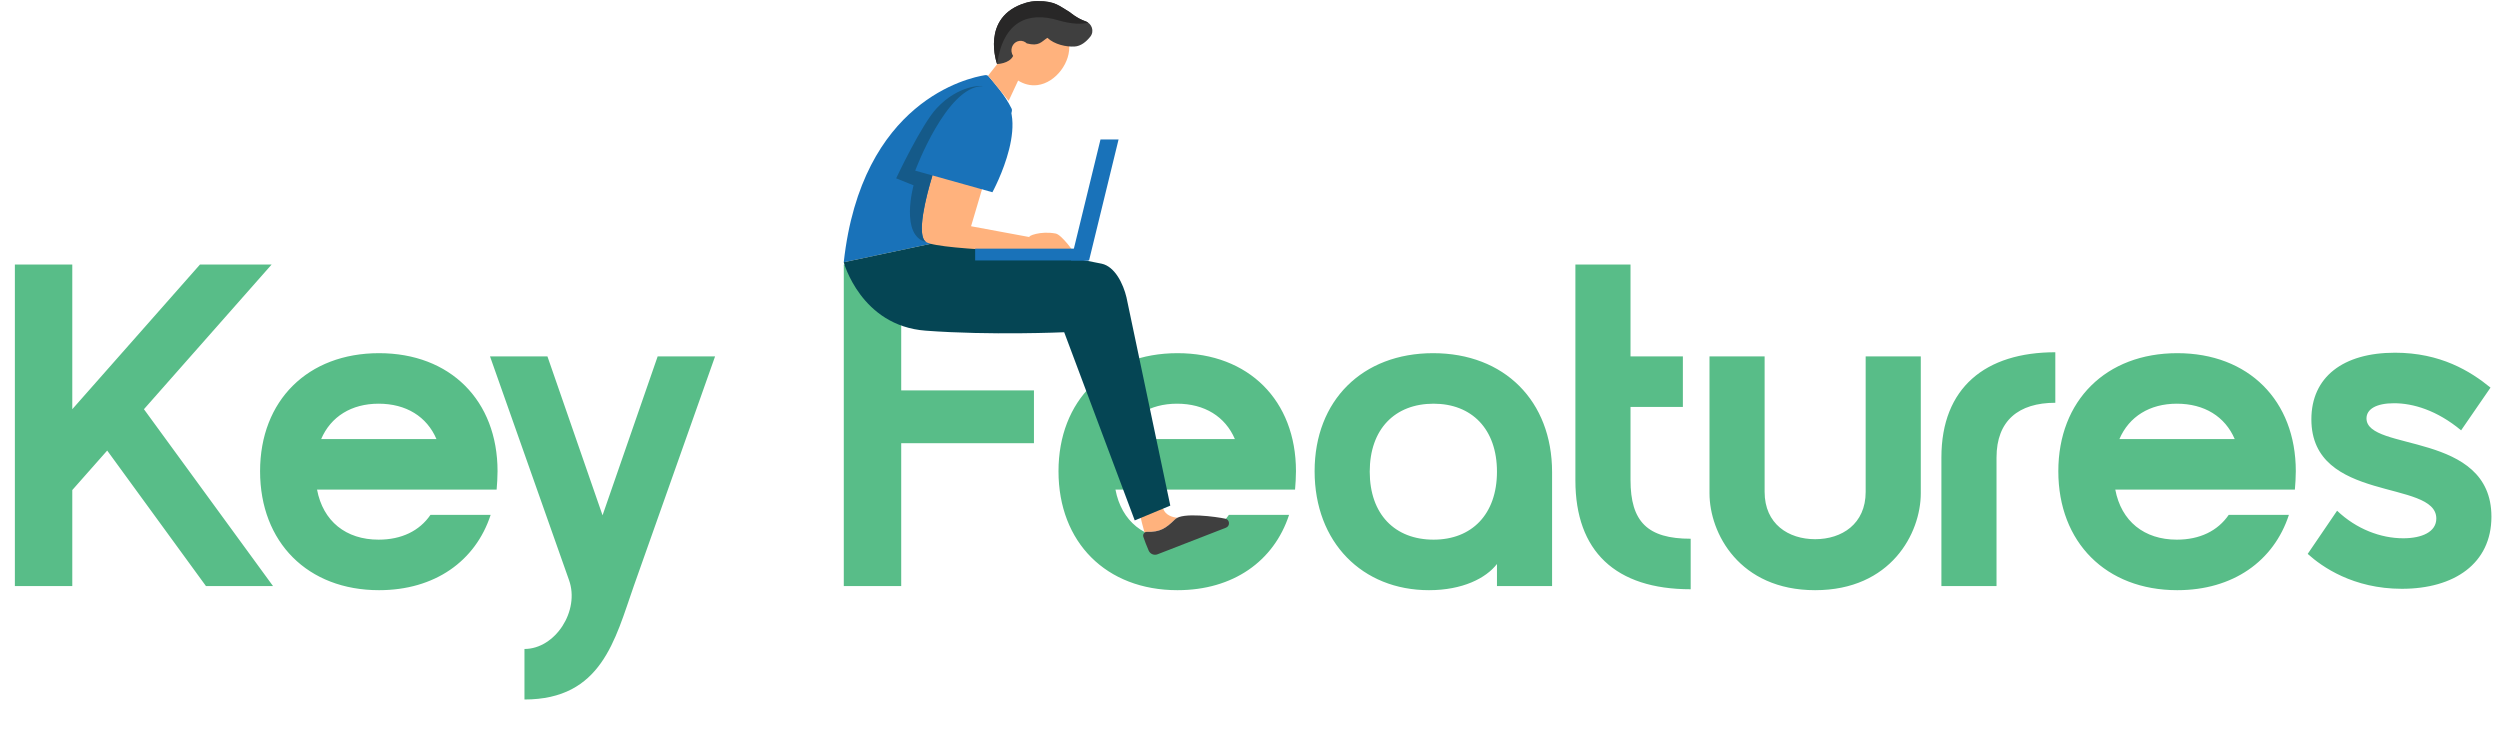 <svg width="1143" height="341" viewBox="0 0 1143 341" fill="none" xmlns="http://www.w3.org/2000/svg">
<path d="M6.799 267.94V120.94H33.049V187.09L91.429 120.94H124.189L65.809 187.09L124.819 267.94H94.159L49.009 205.99L33.049 224.05V267.94H6.799ZM146.838 200.74H199.548C195.138 190.45 185.688 184.57 173.088 184.57C160.698 184.57 151.248 190.45 146.838 200.74ZM173.088 246.73C183.588 246.73 191.778 242.74 196.818 235.39H224.328C217.398 256.6 198.708 269.83 173.298 269.83C140.748 269.83 118.908 247.99 118.908 215.44C118.908 183.1 140.748 161.47 173.298 161.47C205.848 161.47 227.478 183.1 227.478 215.44C227.478 218.38 227.268 221.11 227.058 223.84H144.948C147.678 238.33 158.178 246.73 173.088 246.73ZM260.154 265.21L224.034 162.94H250.284L275.484 235.6L300.684 162.94H326.934L289.764 267.94C281.154 292.51 275.064 319.81 239.784 319.81V296.71C253.854 296.71 265.194 279.28 260.154 265.21ZM385.783 267.94V120.94H485.743V145.09H412.033V178.48H472.723V202.63H412.033V267.94H385.783ZM511.877 200.74H564.587C560.177 190.45 550.727 184.57 538.127 184.57C525.737 184.57 516.287 190.45 511.877 200.74ZM538.127 246.73C548.627 246.73 556.817 242.74 561.857 235.39H589.367C582.437 256.6 563.747 269.83 538.337 269.83C505.787 269.83 483.947 247.99 483.947 215.44C483.947 183.1 505.787 161.47 538.337 161.47C570.887 161.47 592.517 183.1 592.517 215.44C592.517 218.38 592.307 221.11 592.097 223.84H509.987C512.717 238.33 523.217 246.73 538.127 246.73ZM655.222 161.47C687.772 161.47 709.612 183.31 709.612 215.86V267.94H684.412V257.86C679.372 264.37 668.662 269.83 653.332 269.83C622.882 269.83 601.042 247.99 601.042 215.44C601.042 183.1 622.882 161.47 655.222 161.47ZM684.412 215.65C684.412 196.12 672.862 184.57 655.432 184.57C637.792 184.57 626.242 196.12 626.242 215.65C626.242 235.18 637.792 246.73 655.432 246.73C672.862 246.73 684.412 235.18 684.412 215.65ZM772.981 246.31V269.41C738.541 269.41 720.271 251.98 720.271 219.64V120.94H745.471V162.94H769.411V186.04H745.471V219.43C745.471 238.54 753.241 246.31 772.981 246.31ZM829.884 269.83C795.234 269.83 781.584 243.79 781.584 225.52V162.94H806.784V224.89C806.784 239.59 817.704 246.52 829.884 246.52C842.064 246.52 852.984 239.59 852.984 224.89V162.94H878.184V225.52C878.184 243.79 864.534 269.83 829.884 269.83ZM887.61 209.14C887.61 177.22 907.77 161.05 939.69 161.05V184.15C922.89 184.15 912.81 192.34 912.81 209.14V267.94H887.61V209.14ZM968.996 200.74H1021.71C1017.3 190.45 1007.85 184.57 995.246 184.57C982.856 184.57 973.406 190.45 968.996 200.74ZM995.246 246.73C1005.75 246.73 1013.94 242.74 1018.98 235.39H1046.49C1039.56 256.6 1020.87 269.83 995.456 269.83C962.906 269.83 941.066 247.99 941.066 215.44C941.066 183.1 962.906 161.47 995.456 161.47C1028.01 161.47 1049.64 183.1 1049.64 215.44C1049.64 218.38 1049.43 221.11 1049.22 223.84H967.106C969.836 238.33 980.336 246.73 995.246 246.73ZM1081.96 191.29C1081.96 206.62 1139.08 196.96 1139.08 236.23C1139.08 257.65 1122.07 269.2 1098.13 269.2C1075.87 269.2 1061.59 259.12 1055.08 253.24L1068.52 233.5C1077.34 241.9 1088.47 246.1 1098.76 246.1C1107.37 246.1 1113.88 243.16 1113.88 237.07C1113.88 219.01 1056.76 230.14 1056.76 191.71C1056.76 172.39 1071.25 161.26 1094.98 161.26C1115.77 161.26 1129.42 169.66 1138.66 177.22L1125.22 196.75C1114.09 187.51 1103.17 184.36 1094.56 184.36C1086.37 184.36 1081.96 187.09 1081.96 191.29Z" fill="#58BD88"/>
<path d="M530.95 230.74C531.28 231.55 531.69 232.44 532.17 233.36C533.66 236.22 537.43 236.65 538.29 236.71C537.9 236.9 537.57 237.12 537.32 237.37C533.04 241.62 530.31 243.34 524.47 243.15C524.02 243.14 523.61 243.29 523.3 243.55C522.52 240.97 521.66 237.31 521.05 234.6L530.96 230.75L530.95 230.74Z" fill="#FFB27D"/>
<path d="M525.19 251.77C524.25 249.68 523.37 247.28 522.74 245.45C522.34 244.3 523.22 243.11 524.43 243.15C530.29 243.34 533.02 241.62 537.31 237.37C540.6 234.1 556.22 236.28 560.19 237.14C560.21 237.14 560.23 237.14 560.25 237.15C562.31 237.61 562.48 240.49 560.52 241.26L529.23 253.42C527.66 254.03 525.88 253.31 525.19 251.77Z" fill="#3F3F3F"/>
<path d="M450.36 34.36C442.83 35.55 393.88 46.07 385.76 119.9L441.06 108.17C441.06 108.17 444.72 87.63 451.05 71.67C455.65 60.09 463.8 52.36 462.54 49.74C459.47 43.4 453.86 36.99 451.97 34.91C451.56 34.46 450.96 34.26 450.36 34.35V34.36Z" fill="#1972B9"/>
<path d="M385.76 119.9C385.76 119.9 393.58 148.95 423.19 151.18C452.8 153.41 486.55 151.9 486.55 151.9L518.8 237.93L535.06 231.17L515.02 135.94C513.58 129.88 509.78 121.87 503.69 120.56L441.06 108.16L385.76 119.89V119.9Z" fill="#054554"/>
<path d="M488.77 19.98C487.71 11.71 479.26 6.26 470.85 7.33C462.44 8.4 456.48 15.98 457.53 24.24C457.63 25.05 457.81 25.85 458.04 26.64L451.75 34.6L461.15 46.12L465.49 36.83C468.1 38.47 471.14 39.31 474.35 38.9C482.76 37.83 489.82 28.24 488.77 19.97V19.98Z" fill="#FFB27D"/>
<path d="M491.27 21.28C487.52 21.49 482.12 20.37 478.87 17.29C476.06 19.09 475.07 21.33 469.45 19.84C468.58 18.99 467.36 18.53 466.08 18.7C463.77 19 462.16 21.19 462.47 23.62C462.56 24.34 462.82 25.02 463.2 25.58C463.18 25.61 463.17 25.64 463.15 25.67C461.39 29.15 455.86 29.28 455.86 29.28C455.86 29.28 448.06 7.72 468.81 1.35C470.58 0.81 472.41 0.51 474.26 0.5C482.57 0.45 484.39 2.85 489.14 5.59C489.14 5.59 492.41 8.43 496.23 9.71C499.23 10.71 500.45 14.3 498.48 16.77C496.64 19.08 494.2 21.11 491.27 21.28Z" fill="#3F3F3F"/>
<path d="M428.04 74.75C428.04 74.75 417.04 106.78 423.46 110.69C429.88 114.6 491.33 115.72 491.33 115.72C491.33 115.72 485.47 107.32 482.67 106.78C475.68 105.44 469.75 107.96 470.69 108.39L443.97 103.44L450.26 82.2L428.03 74.75H428.04Z" fill="#FFB27D"/>
<path d="M511.41 63.76H503.15L489.66 119.07H497.92L511.41 63.76Z" fill="#1972B9"/>
<path d="M497.48 113.68H445.84V119.07H497.48V113.68Z" fill="#1972B9"/>
<path d="M418.439 78C418.439 78 435.939 30.86 454.449 40.75C473.899 51.15 453.729 87.89 453.729 87.89L418.439 78Z" fill="#1972B9"/>
<path d="M483.76 9.26C490.36 11.2 494.75 11.06 497.52 10.4C497.13 10.12 496.71 9.87 496.23 9.7C492.4 8.42 489.14 5.58 489.14 5.58C484.39 2.84 482.57 0.44 474.26 0.49C472.41 0.5 470.58 0.8 468.81 1.34C448.05 7.71 455.86 29.27 455.86 29.27C458.76 9.44 470.22 5.27 483.77 9.26H483.76Z" fill="#282727"/>
<path d="M449.29 39.41C432.82 39.27 418.44 78.02 418.44 78.02L426.31 80.23C423.51 89.54 418.72 107.8 423.48 110.69C411.31 107.8 417.68 84.73 417.68 84.73L409.72 81.53C409.72 81.53 421.27 56.95 428.25 49.48C438.46 38.54 449.35 39.08 449.3 39.42L449.29 39.41Z" fill="#155A89"/>
</svg>
